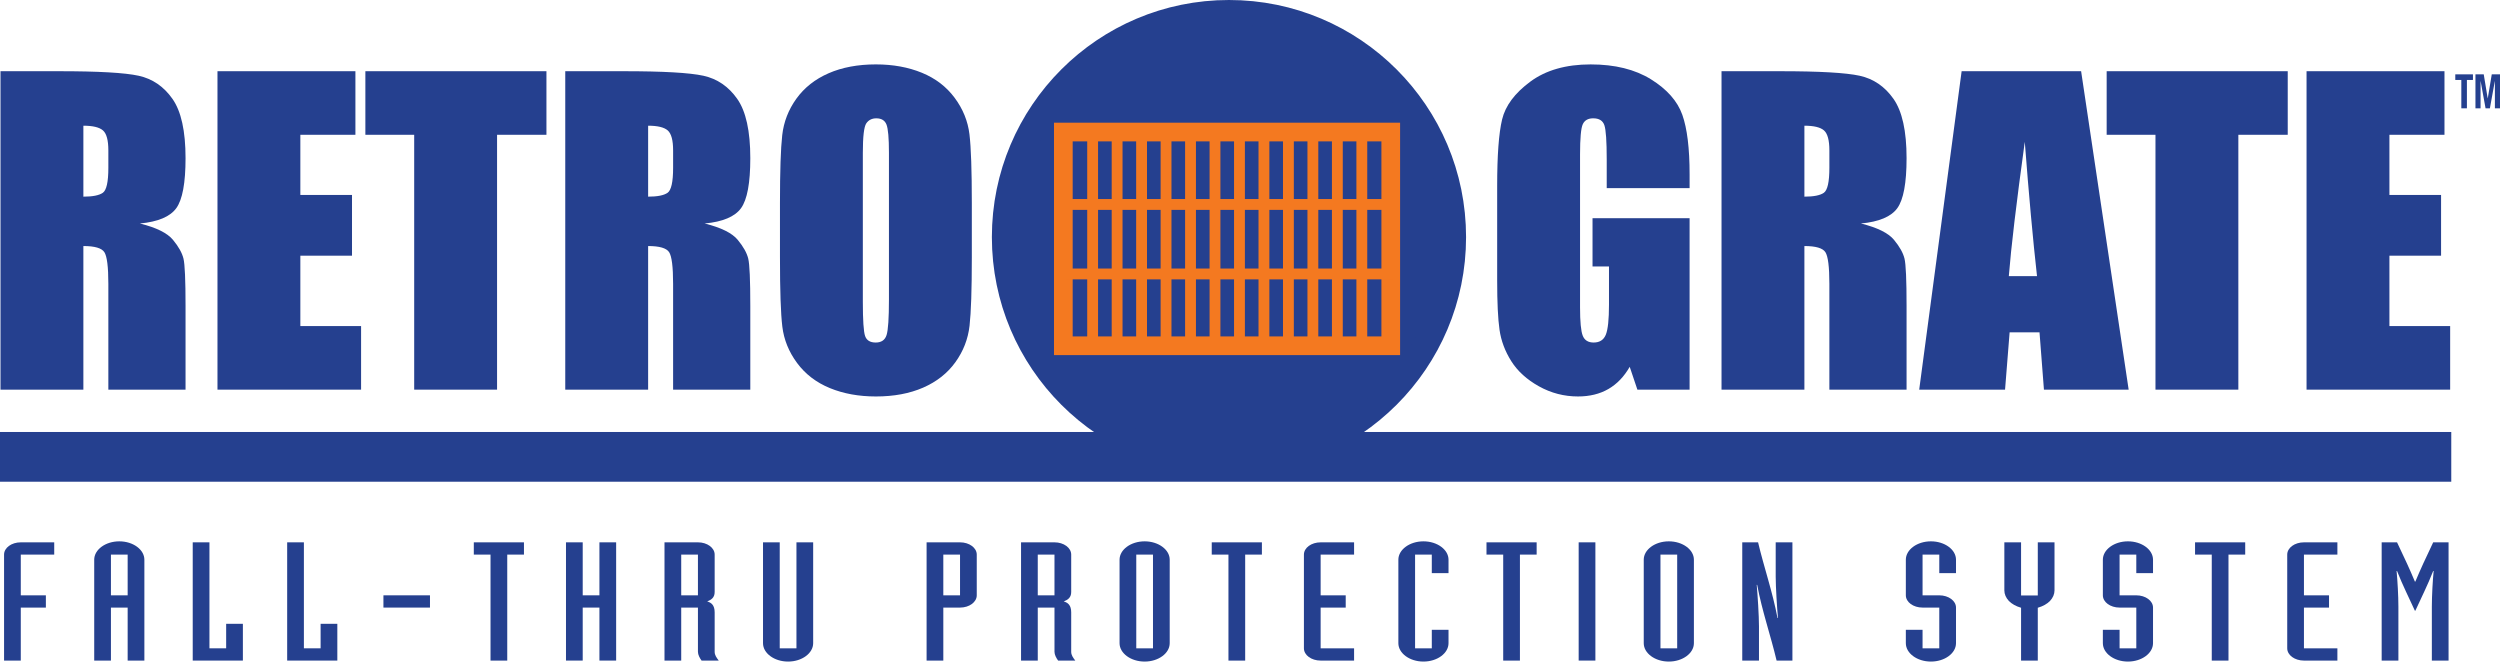 <?xml version="1.0" encoding="utf-8"?>
<!-- Generator: Adobe Illustrator 21.0.0, SVG Export Plug-In . SVG Version: 6.00 Build 0)  -->
<svg version="1.1" id="Layer_1" xmlns="http://www.w3.org/2000/svg" xmlns:xlink="http://www.w3.org/1999/xlink" x="0px" y="0px"
	 viewBox="0 0 550.543 145.689" enable-background="new 0 0 550.543 145.689" xml:space="preserve">
<g>
	<path fill="#25408F" d="M0.111,15.682h12.918c8.613,0,14.443,0.332,17.492,0.996c3.049,0.664,5.535,2.361,7.457,5.092
		c1.922,2.73,2.883,7.084,2.883,13.064c0,5.461-0.68,9.129-2.037,11.006c-1.359,1.879-4.031,3.004-8.016,3.379
		c3.609,0.894,6.037,2.094,7.279,3.594c1.242,1.502,2.014,2.881,2.318,4.137c0.303,1.256,0.455,4.713,0.455,10.369v18.488h-17V62.5
		c0-3.754-0.295-6.08-0.881-6.975c-0.588-0.895-2.127-1.344-4.619-1.344v31.625H0.111V15.682z M18.361,27.682v15.625
		c2.033,0,3.459-0.281,4.275-0.846c0.816-0.564,1.225-2.395,1.225-5.49v-3.863c0-2.227-0.394-3.687-1.182-4.383
		C21.891,28.03,20.451,27.682,18.361,27.682z"/>
	<path fill="#25408F" d="M47.893,15.682h30.375v14H66.143v13.25h11.375v13.375H66.143v15.5h13.375v14H47.893V15.682z"/>
	<path fill="#25408F" d="M120.337,15.682v14h-10.875v56.125h-18.25V29.682h-10.75v-14H120.337z"/>
	<path fill="#25408F" d="M124.48,15.682h12.918c8.613,0,14.443,0.332,17.492,0.996c3.049,0.664,5.535,2.361,7.457,5.092
		c1.922,2.73,2.883,7.084,2.883,13.064c0,5.461-0.68,9.129-2.037,11.006c-1.359,1.879-4.031,3.004-8.016,3.379
		c3.609,0.894,6.037,2.094,7.279,3.594c1.242,1.502,2.014,2.881,2.318,4.137c0.303,1.256,0.455,4.713,0.455,10.369v18.488h-17V62.5
		c0-3.754-0.295-6.08-0.881-6.975c-0.588-0.895-2.127-1.344-4.619-1.344v31.625h-18.25V15.682z M142.73,27.682v15.625
		c2.033,0,3.459-0.281,4.275-0.846c0.816-0.564,1.225-2.395,1.225-5.49v-3.863c0-2.227-0.395-3.687-1.182-4.383
		C146.26,28.03,144.82,27.682,142.73,27.682z"/>
	<path fill="#25408F" d="M214.012,56.749c0,7.051-0.168,12.043-0.5,14.977c-0.332,2.933-1.373,5.613-3.123,8.041
		c-1.75,2.428-4.113,4.291-7.092,5.592c-2.979,1.299-6.449,1.949-10.41,1.949c-3.76,0-7.137-0.615-10.129-1.842
		c-2.994-1.227-5.402-3.068-7.223-5.525c-1.822-2.457-2.906-5.129-3.254-8.02c-0.348-2.891-0.519-7.947-0.519-15.172V44.741
		c0-7.051,0.166-12.041,0.498-14.975c0.332-2.934,1.373-5.613,3.123-8.041c1.75-2.428,4.113-4.291,7.092-5.592
		c2.979-1.301,6.449-1.951,10.412-1.951c3.758,0,7.135,0.615,10.129,1.842c2.992,1.228,5.4,3.07,7.223,5.527
		c1.82,2.457,2.904,5.129,3.252,8.02c0.348,2.891,0.522,7.947,0.522,15.17V56.749z M195.762,33.686c0-3.266-0.182-5.354-0.545-6.264
		c-0.363-0.91-1.111-1.365-2.242-1.365c-0.959,0-1.693,0.369-2.201,1.105c-0.508,0.738-0.762,2.912-0.762,6.523v32.773
		c0,4.074,0.166,6.59,0.5,7.543s1.111,1.43,2.332,1.43c1.248,0,2.047-0.549,2.395-1.647c0.348-1.098,0.523-3.715,0.523-7.848V33.686
		z"/>
	<path fill="#25408F" d="M372.078,41.432h-18.25v-6.35c0-4-0.174-6.506-0.52-7.514c-0.346-1.008-1.166-1.512-2.461-1.512
		c-1.125,0-1.889,0.434-2.291,1.301c-0.402,0.867-0.603,3.094-0.603,6.676v33.682c0,3.152,0.199,5.227,0.598,6.223
		c0.398,0.996,1.197,1.494,2.396,1.494c1.312,0,2.203-0.568,2.674-1.705c0.471-1.137,0.707-3.354,0.707-6.648v-8.397h-3.625V48.057
		h21.375v37.75h-11.496l-1.691-5.027c-1.242,2.168-2.809,3.797-4.699,4.889c-1.891,1.092-4.121,1.639-6.689,1.639
		c-3.062,0-5.928-0.744-8.598-2.232c-2.67-1.488-4.697-3.33-6.084-5.525c-1.387-2.195-2.252-4.5-2.598-6.914
		c-0.348-2.414-0.52-6.033-0.52-10.859v-20.85c0-6.703,0.359-11.572,1.082-14.607c0.723-3.033,2.795-5.815,6.219-8.344
		c3.422-2.527,7.85-3.793,13.279-3.793c5.344,0,9.777,1.096,13.301,3.287c3.523,2.191,5.82,4.795,6.891,7.809
		c1.068,3.014,1.604,7.389,1.604,13.127V41.432z"/>
	<path fill="#25408F" d="M379.11,15.682h12.918c8.613,0,14.443,0.332,17.492,0.996c3.049,0.664,5.535,2.361,7.457,5.092
		c1.922,2.73,2.883,7.084,2.883,13.064c0,5.461-0.68,9.129-2.037,11.006c-1.359,1.879-4.031,3.004-8.016,3.379
		c3.609,0.894,6.037,2.094,7.279,3.594c1.242,1.502,2.014,2.881,2.318,4.137c0.303,1.256,0.455,4.713,0.455,10.369v18.488h-17V62.5
		c0-3.754-0.295-6.08-0.881-6.975c-0.588-0.895-2.127-1.344-4.619-1.344v31.625h-18.25V15.682z M397.36,27.682v15.625
		c2.033,0,3.459-0.281,4.275-0.846c0.816-0.564,1.225-2.395,1.225-5.49v-3.863c0-2.227-0.395-3.687-1.182-4.383
		C400.89,28.03,399.45,27.682,397.36,27.682z"/>
	<path fill="#25408F" d="M458.298,15.682l10.469,70.125H450.11l-0.975-12.625h-6.582l-1.006,12.625h-18.906l9.344-70.125H458.298z
		 M448.585,60.807c-0.895-7.973-1.793-17.828-2.693-29.57c-1.852,13.469-3.024,23.326-3.514,29.57H448.585z"/>
	<path fill="#25408F" d="M503.798,15.682v14h-10.875v56.125h-18.25V29.682h-10.75v-14H503.798z"/>
	<path fill="#25408F" d="M507.941,15.682h30.375v14h-12.125v13.25h11.375v13.375h-11.375v15.5h13.375v14h-31.625V15.682z"/>
</g>
<circle fill="#25408F" stroke="#25408F" stroke-width="5.439" cx="270.64" cy="52.213" r="49.494"/>
<g>
	<rect x="234.164" y="29.077" fill="none" stroke="#F47920" stroke-width="4.114" width="72.104" height="47.066"/>
	<g>
		<line fill="none" stroke="#F47920" stroke-width="2.388" x1="234.711" y1="60.331" x2="306.767" y2="60.331"/>
		<line fill="none" stroke="#F47920" stroke-width="2.388" x1="235.211" y1="45.026" x2="307.263" y2="45.026"/>
	</g>
	<line fill="none" stroke="#F47920" stroke-width="2.388" x1="240.617" y1="75.756" x2="240.617" y2="29.461"/>
	<line fill="none" stroke="#F47920" stroke-width="2.388" x1="251.395" y1="75.756" x2="251.395" y2="29.461"/>
	<line fill="none" stroke="#F47920" stroke-width="2.388" x1="246.008" y1="75.756" x2="246.008" y2="29.461"/>
	<line fill="none" stroke="#F47920" stroke-width="2.388" x1="256.784" y1="75.756" x2="256.784" y2="29.461"/>
	<line fill="none" stroke="#F47920" stroke-width="2.388" x1="267.562" y1="75.756" x2="267.562" y2="29.461"/>
	<line fill="none" stroke="#F47920" stroke-width="2.388" x1="262.174" y1="75.756" x2="262.174" y2="29.461"/>
	<line fill="none" stroke="#F47920" stroke-width="2.388" x1="272.952" y1="75.756" x2="272.952" y2="29.461"/>
	<line fill="none" stroke="#F47920" stroke-width="2.388" x1="283.73" y1="75.756" x2="283.73" y2="29.461"/>
	<line fill="none" stroke="#F47920" stroke-width="2.388" x1="278.341" y1="75.756" x2="278.341" y2="29.461"/>
	<line fill="none" stroke="#F47920" stroke-width="2.388" x1="289.118" y1="75.756" x2="289.118" y2="29.461"/>
	<line fill="none" stroke="#F47920" stroke-width="2.388" x1="299.897" y1="75.756" x2="299.897" y2="29.461"/>
	<line fill="none" stroke="#F47920" stroke-width="2.388" x1="294.509" y1="75.756" x2="294.509" y2="29.461"/>
</g>
<rect y="95.13" fill="#25408F" width="539.812" height="10.953"/>
<g>
	<path fill="#25408F" d="M544.584,17.609h-1.329v6.244h-1.228v-6.244h-1.33v-1.236h3.887V17.609z"/>
	<path fill="#25408F" d="M546.963,16.373l0.869,5.28h0.018l0.878-5.28h1.815v7.48h-1.125v-5.972h-0.017l-1.083,5.972h-0.955
		l-1.082-5.972h-0.018v5.972h-1.125v-7.48H546.963z"/>
</g>
<g>
	<path fill="#25408F" d="M0.895,122.129c0-1.495,1.642-2.698,3.682-2.698h7.364v2.698H4.577v8.972h5.524v2.699H4.577v11.67H0.895
		V122.129z"/>
	<path fill="#25408F" d="M20.747,123.26c0-2.225,2.488-4.048,5.524-4.048c3.035,0,5.523,1.823,5.523,4.048v22.21h-3.682V133.8H24.43
		v11.67h-3.682V123.26z M24.43,131.101h3.682v-8.972H24.43V131.101z"/>
	<path fill="#25408F" d="M42.441,119.431h3.682v23.34h3.682v-5.397h3.682v8.097H42.441V119.431z"/>
	<path fill="#25408F" d="M63.24,119.431h3.682v23.34h3.682v-5.397h3.682v8.097H63.24V119.431z"/>
	<path fill="#25408F" d="M84.438,131.101h10.25v2.699h-10.25V131.101z"/>
	<path fill="#25408F" d="M108.022,122.129h-3.682v-2.698h11.046v2.698h-3.682v23.341h-3.682V122.129z"/>
	<path fill="#25408F" d="M124.64,119.431h3.682v11.67h3.682v-11.67h3.682v26.039h-3.682V133.8h-3.682v11.67h-3.682V119.431z"/>
	<path fill="#25408F" d="M146.334,119.431h7.364c2.04,0,3.682,1.203,3.682,2.698v8.242c0,1.24-0.746,1.714-1.642,2.079
		c0.896,0.255,1.642,0.803,1.642,2.407v8.68c0,0.729,0.398,1.276,0.895,1.933h-3.781c-0.398-0.547-0.796-1.276-0.796-1.933V133.8
		h-3.682v11.67h-3.682V119.431z M150.016,131.101h3.682v-8.972h-3.682V131.101z"/>
	<path fill="#25408F" d="M179.074,141.641c0,2.225-2.488,4.048-5.523,4.048c-3.035,0-5.523-1.823-5.523-4.048v-22.21h3.682v23.34
		h3.682v-23.34h3.682V141.641z"/>
	<path fill="#25408F" d="M204.052,119.431h7.364c2.04,0,3.682,1.203,3.682,2.698v8.972c0,1.495-1.642,2.699-3.682,2.699h-3.682
		v11.67h-3.682V119.431z M207.734,131.101h3.682v-8.972h-3.682V131.101z"/>
	<path fill="#25408F" d="M224.851,119.431h7.364c2.04,0,3.682,1.203,3.682,2.698v8.242c0,1.24-0.746,1.714-1.642,2.079
		c0.896,0.255,1.642,0.803,1.642,2.407v8.68c0,0.729,0.398,1.276,0.896,1.933h-3.781c-0.398-0.547-0.796-1.276-0.796-1.933V133.8
		h-3.682v11.67h-3.682V119.431z M228.533,131.101h3.682v-8.972h-3.682V131.101z"/>
	<path fill="#25408F" d="M246.545,123.26c0-2.225,2.488-4.048,5.523-4.048c3.035,0,5.522,1.823,5.522,4.048v18.381
		c0,2.225-2.487,4.048-5.522,4.048c-3.035,0-5.523-1.823-5.523-4.048V123.26z M253.908,122.129h-3.682v20.642h3.682V122.129z"/>
	<path fill="#25408F" d="M270.527,122.129h-3.682v-2.698h11.046v2.698h-3.683v23.341h-3.682V122.129z"/>
	<path fill="#25408F" d="M298.192,122.129h-7.364v8.972h5.522v2.699h-5.522v8.971h7.364v2.699h-7.364
		c-2.04,0-3.683-1.203-3.683-2.699v-20.642c0-1.495,1.643-2.698,3.683-2.698h7.364V122.129z"/>
	<path fill="#25408F" d="M307.944,123.26c0-2.225,2.488-4.048,5.523-4.048c3.035,0,5.523,1.823,5.523,4.048v2.954h-3.683v-4.085
		h-3.682v20.642h3.682v-4.084h3.683v2.954c0,2.225-2.488,4.048-5.523,4.048c-3.035,0-5.523-1.823-5.523-4.048V123.26z"/>
	<path fill="#25408F" d="M331.032,122.129h-3.682v-2.698h11.046v2.698h-3.683v23.341h-3.682V122.129z"/>
	<path fill="#25408F" d="M347.65,119.431h3.683v26.039h-3.683V119.431z"/>
	<path fill="#25408F" d="M361.98,123.26c0-2.225,2.488-4.048,5.523-4.048c3.035,0,5.523,1.823,5.523,4.048v18.381
		c0,2.225-2.488,4.048-5.523,4.048c-3.035,0-5.523-1.823-5.523-4.048V123.26z M369.345,122.129h-3.682v20.642h3.682V122.129z"/>
	<path fill="#25408F" d="M383.675,119.431h3.483c1.294,5.471,3.185,10.868,4.279,16.666h0.1c-0.199-2.188-0.498-6.819-0.498-9.117
		v-7.549h3.683v26.039h-3.483c-1.294-5.471-3.185-10.868-4.279-16.667h-0.1c0.199,2.188,0.498,6.82,0.498,9.118v7.549h-3.683
		V119.431z"/>
	<path fill="#25408F" d="M419.698,138.687h3.683v4.084h3.682V133.8h-3.682c-2.04,0-3.683-1.204-3.683-2.699v-7.841
		c0-2.225,2.488-4.048,5.524-4.048c3.035,0,5.523,1.823,5.523,4.048v2.954h-3.683v-4.085h-3.682v8.972h3.682
		c2.04,0,3.683,1.204,3.683,2.699v7.841c0,2.225-2.488,4.048-5.523,4.048c-3.035,0-5.524-1.823-5.524-4.048V138.687z"/>
	<path fill="#25408F" d="M445.075,133.836c-1.145-0.328-2.04-0.839-2.688-1.495c-0.647-0.693-0.995-1.495-0.995-2.334v-10.576h3.683
		v11.707h3.682v-11.707h3.683v10.576c0,0.839-0.349,1.641-0.995,2.334c-0.647,0.656-1.543,1.167-2.688,1.495v11.634h-3.682V133.836z
		"/>
	<path fill="#25408F" d="M463.086,138.687h3.683v4.084h3.682V133.8h-3.682c-2.04,0-3.683-1.204-3.683-2.699v-7.841
		c0-2.225,2.488-4.048,5.523-4.048c3.035,0,5.523,1.823,5.523,4.048v2.954h-3.683v-4.085h-3.682v8.972h3.682
		c2.04,0,3.683,1.204,3.683,2.699v7.841c0,2.225-2.488,4.048-5.523,4.048c-3.035,0-5.523-1.823-5.523-4.048V138.687z"/>
	<path fill="#25408F" d="M487.069,122.129h-3.682v-2.698h11.046v2.698h-3.683v23.341h-3.682V122.129z"/>
	<path fill="#25408F" d="M514.734,122.129h-7.364v8.972h5.522v2.699h-5.522v8.971h7.364v2.699h-7.364
		c-2.04,0-3.683-1.203-3.683-2.699v-20.642c0-1.495,1.643-2.698,3.683-2.698h7.364V122.129z"/>
	<path fill="#25408F" d="M524.486,119.431h3.384l2.19,4.668c0.597,1.312,1.194,2.662,1.741,3.976h0.1
		c0.548-1.313,1.144-2.663,1.741-3.976l2.189-4.668h3.384v26.039h-3.682v-11.889c0-2.371,0.198-5.799,0.397-7.842h-0.1
		c-1.243,3.173-2.637,5.908-3.931,8.753h-0.1c-1.294-2.845-2.687-5.58-3.931-8.753h-0.1c0.199,2.043,0.398,5.471,0.398,7.842v11.889
		h-3.683V119.431z"/>
</g>
</svg>
